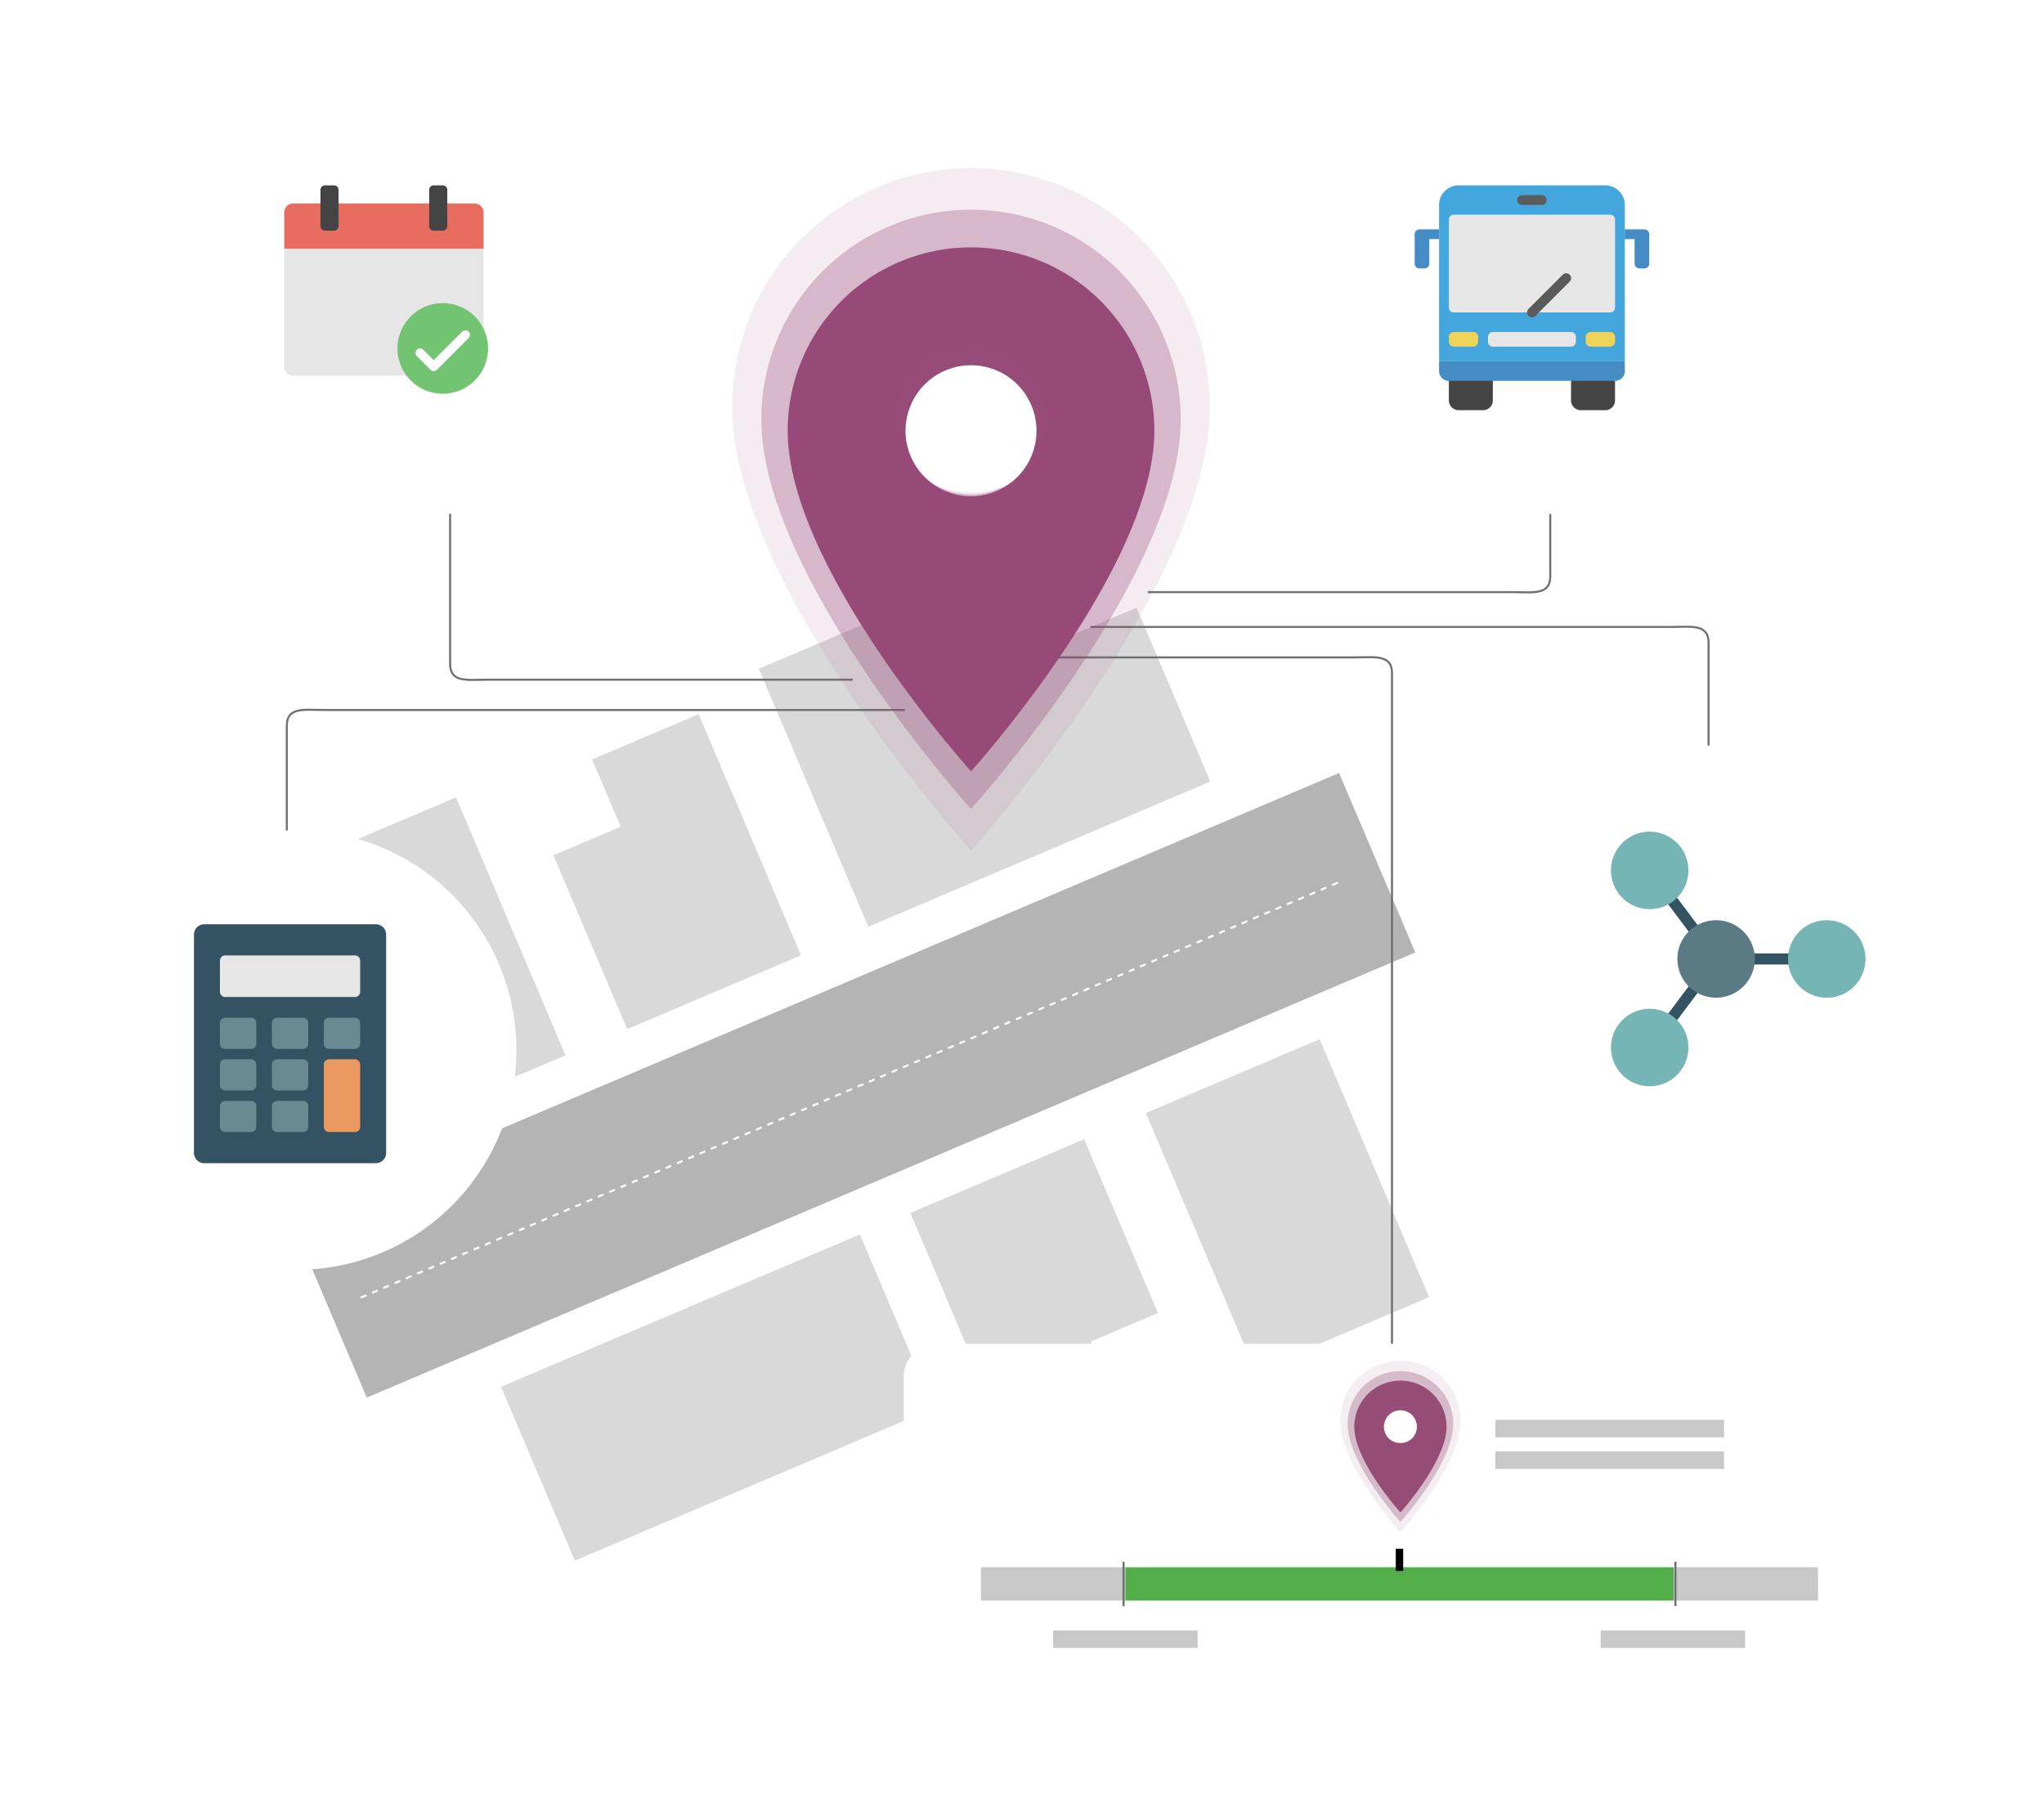 <svg xmlns="http://www.w3.org/2000/svg" xmlns:xlink="http://www.w3.org/1999/xlink" width="1000" height="889" viewBox="0 0 1000 889">
  <defs>
    <filter id="Pfad_3449" x="46.911" y="-0.369" width="290.009" height="290.009" filterUnits="userSpaceOnUse">
      <feOffset dx="3" dy="3" input="SourceAlpha"/>
      <feGaussianBlur stdDeviation="12.5" result="blur"/>
      <feFlood flood-opacity="0.161"/>
      <feComposite operator="in" in2="blur"/>
      <feComposite in="SourceGraphic"/>
    </filter>
    <filter id="Pfad_3449-2" x="0.162" y="368.647" width="290.009" height="290.009" filterUnits="userSpaceOnUse">
      <feOffset dx="3" dy="3" input="SourceAlpha"/>
      <feGaussianBlur stdDeviation="12.5" result="blur-2"/>
      <feFlood flood-opacity="0.161"/>
      <feComposite operator="in" in2="blur-2"/>
      <feComposite in="SourceGraphic"/>
    </filter>
    <filter id="Pfad_3449-3" x="600.9" y="-0.369" width="290.009" height="290.009" filterUnits="userSpaceOnUse">
      <feOffset dx="3" dy="3" input="SourceAlpha"/>
      <feGaussianBlur stdDeviation="12.5" result="blur-3"/>
      <feFlood flood-opacity="0.161"/>
      <feComposite operator="in" in2="blur-3"/>
      <feComposite in="SourceGraphic"/>
    </filter>
    <filter id="Pfad_3449-4" x="695.751" y="327.082" width="290.009" height="290.009" filterUnits="userSpaceOnUse">
      <feOffset dx="3" dy="3" input="SourceAlpha"/>
      <feGaussianBlur stdDeviation="12.5" result="blur-4"/>
      <feFlood flood-opacity="0.161"/>
      <feComposite operator="in" in2="blur-4"/>
      <feComposite in="SourceGraphic"/>
    </filter>
    <filter id="Rechteck_678" x="404.662" y="619.778" width="566.939" height="252.716" filterUnits="userSpaceOnUse">
      <feOffset dx="3" dy="3" input="SourceAlpha"/>
      <feGaussianBlur stdDeviation="12.5" result="blur-5"/>
      <feFlood flood-opacity="0.161"/>
      <feComposite operator="in" in2="blur-5"/>
      <feComposite in="SourceGraphic"/>
    </filter>
    <clipPath id="clip-Illu-Expose_-_QUIS_Marktdaten">
      <rect width="1000" height="889"/>
    </clipPath>
  </defs>
  <g id="Illu-Expose_-_QUIS_Marktdaten" data-name="Illu-Expose - QUIS Marktdaten" clip-path="url(#clip-Illu-Expose_-_QUIS_Marktdaten)">
    <g id="Gruppe_1890" data-name="Gruppe 1890" transform="matrix(0.921, -0.391, 0.391, 0.921, 138.062, 426.128)">
      <rect id="Rechteck_663" data-name="Rechteck 663" width="92.332" height="137.008" transform="translate(0 0)" fill="#d9d9d9"/>
      <rect id="Rechteck_664" data-name="Rechteck 664" width="56.59" height="92.331" transform="translate(160.836 8.935)" fill="#d9d9d9"/>
      <rect id="Rechteck_665" data-name="Rechteck 665" width="92.332" height="92.331" transform="translate(125.094 44.677)" fill="#d9d9d9"/>
      <rect id="Rechteck_667" data-name="Rechteck 667" width="92.332" height="137.008" transform="translate(253.167 0)" fill="#d9d9d9"/>
      <rect id="Rechteck_668" data-name="Rechteck 668" width="92.332" height="92.331" transform="translate(342.52 44.677)" fill="#d9d9d9"/>
    </g>
    <g id="Gruppe_1892" data-name="Gruppe 1892" transform="matrix(0.921, -0.391, 0.391, 0.921, 245.129, 678.36)">
      <g id="Gruppe_1888" data-name="Gruppe 1888" transform="translate(217.426 0)">
        <rect id="Rechteck_672" data-name="Rechteck 672" width="56.59" height="92.331" transform="translate(56.59 137.008) rotate(180)" fill="#d9d9d9"/>
        <rect id="Rechteck_671" data-name="Rechteck 671" width="92.332" height="92.331" transform="translate(92.332 92.331) rotate(180)" fill="#d9d9d9"/>
      </g>
      <g id="Gruppe_1891" data-name="Gruppe 1891">
        <rect id="Rechteck_673" data-name="Rechteck 673" width="92.332" height="137.008" transform="translate(434.852 137.008) rotate(180)" fill="#d9d9d9"/>
        <rect id="Rechteck_670" data-name="Rechteck 670" width="190.62" height="92.331" transform="translate(190.62 92.331) rotate(180)" fill="#d9d9d9"/>
      </g>
    </g>
    <g id="Gruppe_1889" data-name="Gruppe 1889" transform="matrix(0.921, -0.391, 0.391, 0.921, 142.167, 595.875)">
      <rect id="Rechteck_669" data-name="Rechteck 669" width="556.967" height="95.31" transform="translate(0 0)" fill="#b4b4b4"/>
      <line id="Linie_145" data-name="Linie 145" x2="521.226" transform="translate(16.381 49.144)" fill="none" stroke="#fff" stroke-width="1" stroke-dasharray="3"/>
    </g>
    <path id="Pfad_3463" data-name="Pfad 3463" d="M-690.021,1571.255H-510.9c9.116,0,17.8,1.6,17.8-7.629v-73.492" transform="translate(1251.544 -1281.609)" fill="none" stroke="#707070" stroke-width="1"/>
    <path id="Pfad_3464" data-name="Pfad 3464" d="M-493.107,1571.255H-672.224c-9.116,0-17.8,1.6-17.8-7.629v-73.492" transform="translate(910.241 -1238.777)" fill="none" stroke="#707070" stroke-width="1"/>
    <path id="Pfad_3507" data-name="Pfad 3507" d="M-387.616,1490.241H-672.224c-9.116,0-17.8-1.6-17.8,7.629v73.491" transform="translate(830.345 -1142.953)" fill="none" stroke="#707070" stroke-width="1"/>
    <path id="Pfad_3508" data-name="Pfad 3508" d="M-690.021,1490.241h284.608c9.116,0,17.8-1.6,17.8,7.629v73.492" transform="translate(1223.497 -1183.566)" fill="none" stroke="#707070" stroke-width="1"/>
    <path id="Pfad_3509" data-name="Pfad 3509" d="M-648.011,1490.241h159.483c9.116,0,17.8-1.6,17.8,7.629v336.393" transform="translate(1151.735 -1168.674)" fill="none" stroke="#707070" stroke-width="1"/>
    <g id="Gruppe_1894" data-name="Gruppe 1894" transform="translate(81.411 34.131)">
      <g transform="matrix(1, 0, 0, 1, -81.41, -34.13)" filter="url(#Pfad_3449)">
        <path id="Pfad_3449-5" data-name="Pfad 3449" d="M107.5,0A107.5,107.5,0,1,1,0,107.5,107.5,107.5,0,0,1,107.5,0Z" transform="translate(81.41 34.13)" fill="#fff"/>
      </g>
    </g>
    <g id="Gruppe_1896" data-name="Gruppe 1896" transform="translate(34.663 403.146)">
      <g transform="matrix(1, 0, 0, 1, -34.66, -403.15)" filter="url(#Pfad_3449-2)">
        <path id="Pfad_3449-6" data-name="Pfad 3449" d="M107.5,0A107.5,107.5,0,1,1,0,107.5,107.5,107.5,0,0,1,107.5,0Z" transform="translate(34.66 403.15)" fill="#fff"/>
      </g>
    </g>
    <g id="event-confirm" transform="translate(139.053 90.663)">
      <path id="Pfad_3457" data-name="Pfad 3457" d="M2,72.621a4.432,4.432,0,0,0,4.432,4.432H92.863A6.649,6.649,0,0,0,99.512,70.4V15H2Z" transform="translate(-2 16.027)" fill="#e6e6e6"/>
      <path id="Pfad_3458" data-name="Pfad 3458" d="M95.079,5H6.432A4.432,4.432,0,0,0,2,9.432V27.162H99.512V9.432A4.432,4.432,0,0,0,95.079,5Z" transform="translate(-2 3.865)" fill="#e86c60"/>
      <path id="Pfad_3459" data-name="Pfad 3459" d="M10,20.946V3.216A2.216,2.216,0,0,1,12.216,1h4.432a2.216,2.216,0,0,1,2.216,2.216V20.946a2.216,2.216,0,0,1-2.216,2.216H12.216A2.216,2.216,0,0,1,10,20.946Z" transform="translate(7.729 -1)" fill="#444"/>
      <path id="Pfad_3460" data-name="Pfad 3460" d="M34,20.946V3.216A2.216,2.216,0,0,1,36.216,1h4.432a2.216,2.216,0,0,1,2.216,2.216V20.946a2.216,2.216,0,0,1-2.216,2.216H36.216A2.216,2.216,0,0,1,34,20.946Z" transform="translate(36.917 -1)" fill="#444"/>
      <path id="Pfad_3461" data-name="Pfad 3461" d="M27,49.162A22.162,22.162,0,1,0,49.162,27,22.162,22.162,0,0,0,27,49.162Z" transform="translate(28.404 30.621)" fill="#72c472"/>
      <path id="Pfad_3462" data-name="Pfad 3462" d="M56.945,33.649a2.216,2.216,0,0,1,0,3.134L41.432,52.3a2.216,2.216,0,0,1-3.134,0l-6.649-6.649a2.216,2.216,0,1,1,3.134-3.134L39.865,47.6,53.811,33.649A2.216,2.216,0,0,1,56.945,33.649Z" transform="translate(33.269 37.918)" fill="#fff"/>
    </g>
    <g id="Gruppe_1895" data-name="Gruppe 1895" transform="translate(635.4 34.131)">
      <g transform="matrix(1, 0, 0, 1, -635.4, -34.13)" filter="url(#Pfad_3449-3)">
        <path id="Pfad_3449-7" data-name="Pfad 3449" d="M107.5,0A107.5,107.5,0,1,1,0,107.5,107.5,107.5,0,0,1,107.5,0Z" transform="translate(635.4 34.13)" fill="#fff"/>
      </g>
    </g>
    <g id="Gruppe_1898" data-name="Gruppe 1898" transform="translate(730.251 361.582)">
      <g transform="matrix(1, 0, 0, 1, -730.25, -361.58)" filter="url(#Pfad_3449-4)">
        <path id="Pfad_3449-8" data-name="Pfad 3449" d="M107.5,0A107.5,107.5,0,1,1,0,107.5,107.5,107.5,0,0,1,107.5,0Z" transform="translate(730.25 361.58)" fill="#fff"/>
      </g>
    </g>
    <g id="bus-front-12" transform="translate(692.099 90.663)">
      <path id="Pfad_3488" data-name="Pfad 3488" d="M23.737,58.128H11.782A4.782,4.782,0,0,1,7,53.346V41.391A2.391,2.391,0,0,1,9.391,39H26.128a2.391,2.391,0,0,1,2.391,2.391V53.346A4.782,4.782,0,0,1,23.737,58.128Z" transform="translate(9.737 51.859)" fill="#444"/>
      <path id="Pfad_3489" data-name="Pfad 3489" d="M48.737,58.128H36.782A4.782,4.782,0,0,1,32,53.346V41.391A2.391,2.391,0,0,1,34.391,39H51.128a2.391,2.391,0,0,1,2.391,2.391V53.346A4.782,4.782,0,0,1,48.737,58.128Z" transform="translate(44.512 51.859)" fill="#444"/>
      <path id="Pfad_3490" data-name="Pfad 3490" d="M95.859,37H5v4.782a4.782,4.782,0,0,0,4.782,4.782h81.3a4.782,4.782,0,0,0,4.782-4.782Z" transform="translate(6.954 49.077)" fill="#458bc4"/>
      <path id="Pfad_3491" data-name="Pfad 3491" d="M95.859,87.077H5V10.564A9.564,9.564,0,0,1,14.564,1H86.3a9.564,9.564,0,0,1,9.564,9.564Z" transform="translate(6.954 -1)" fill="#43a6dd"/>
      <path id="Pfad_3492" data-name="Pfad 3492" d="M85.9,54.821H9.391A2.391,2.391,0,0,1,7,52.43V9.391A2.391,2.391,0,0,1,9.391,7H85.9A2.391,2.391,0,0,1,88.3,9.391V52.43A2.391,2.391,0,0,1,85.9,54.821Z" transform="translate(9.737 7.346)" fill="#e6e6e6"/>
      <path id="Pfad_3493" data-name="Pfad 3493" d="M25.391,40.519A2.391,2.391,0,0,1,23.7,36.438L40.438,19.7a2.391,2.391,0,1,1,3.381,3.381L27.082,39.819A2.383,2.383,0,0,1,25.391,40.519Z" transform="translate(31.993 24.039)" fill="#5b5b5b"/>
      <path id="Pfad_3494" data-name="Pfad 3494" d="M32.955,7.782H23.391a2.391,2.391,0,1,1,0-4.782h9.564a2.391,2.391,0,0,1,0,4.782Z" transform="translate(29.211 1.782)" fill="#5b5b5b"/>
      <path id="Pfad_3495" data-name="Pfad 3495" d="M18.955,38.173H9.391A2.391,2.391,0,0,1,7,35.782V33.391A2.391,2.391,0,0,1,9.391,31h9.564a2.391,2.391,0,0,1,2.391,2.391v2.391A2.391,2.391,0,0,1,18.955,38.173Z" transform="translate(9.737 40.731)" fill="#efd358"/>
      <path id="Pfad_3496" data-name="Pfad 3496" d="M46.955,38.173H37.391A2.391,2.391,0,0,1,35,35.782V33.391A2.391,2.391,0,0,1,37.391,31h9.564a2.391,2.391,0,0,1,2.391,2.391v2.391A2.391,2.391,0,0,1,46.955,38.173Z" transform="translate(48.685 40.731)" fill="#efd358"/>
      <path id="Pfad_3497" data-name="Pfad 3497" d="M55.648,38.173H17.391A2.391,2.391,0,0,1,15,35.782V33.391A2.391,2.391,0,0,1,17.391,31H55.648a2.391,2.391,0,0,1,2.391,2.391v2.391A2.391,2.391,0,0,1,55.648,38.173Z" transform="translate(20.865 40.731)" fill="#e6e6e6"/>
      <path id="Pfad_3498" data-name="Pfad 3498" d="M52.564,10H43v4.782h4.782V26.737a2.391,2.391,0,0,0,2.391,2.391h2.391a2.391,2.391,0,0,0,2.391-2.391V12.391A2.391,2.391,0,0,0,52.564,10Z" transform="translate(59.814 11.519)" fill="#458bc4"/>
      <path id="Pfad_3499" data-name="Pfad 3499" d="M2.391,10h9.564v4.782H7.173V26.737a2.391,2.391,0,0,1-2.391,2.391H2.391A2.391,2.391,0,0,1,0,26.737V12.391A2.391,2.391,0,0,1,2.391,10Z" transform="translate(-0.001 11.519)" fill="#458bc4"/>
    </g>
    <g id="calculator" transform="translate(94.895 452.101)">
      <path id="Pfad_3478" data-name="Pfad 3478" d="M94.94,1H11.082A5.082,5.082,0,0,0,6,6.082V112.81a5.082,5.082,0,0,0,5.082,5.082H94.94a5.082,5.082,0,0,0,5.082-5.082V6.082A5.082,5.082,0,0,0,94.94,1Z" transform="translate(-6.001 -1)" fill="#335262"/>
      <path id="Pfad_3479" data-name="Pfad 3479" d="M77.069,7H13.541A2.54,2.54,0,0,0,11,9.541V24.788a2.54,2.54,0,0,0,2.541,2.541H77.069a2.54,2.54,0,0,0,2.541-2.541V9.541A2.54,2.54,0,0,0,77.069,7Z" transform="translate(1.705 8.246)" fill="#e6e6e6"/>
      <path id="Pfad_3480" data-name="Pfad 3480" d="M26.247,19H13.541A2.54,2.54,0,0,0,11,21.541V31.706a2.54,2.54,0,0,0,2.541,2.541H26.247a2.54,2.54,0,0,0,2.541-2.541V21.541A2.54,2.54,0,0,0,26.247,19Z" transform="translate(1.705 26.74)" fill="#6a8a91"/>
      <path id="Pfad_3481" data-name="Pfad 3481" d="M36.247,19H23.541A2.54,2.54,0,0,0,21,21.541V31.706a2.54,2.54,0,0,0,2.541,2.541H36.247a2.54,2.54,0,0,0,2.541-2.541V21.541A2.54,2.54,0,0,0,36.247,19Z" transform="translate(17.116 26.74)" fill="#6a8a91"/>
      <path id="Pfad_3482" data-name="Pfad 3482" d="M46.247,19H33.541A2.54,2.54,0,0,0,31,21.541V31.706a2.54,2.54,0,0,0,2.541,2.541H46.247a2.54,2.54,0,0,0,2.541-2.541V21.541A2.54,2.54,0,0,0,46.247,19Z" transform="translate(32.527 26.74)" fill="#6a8a91"/>
      <path id="Pfad_3483" data-name="Pfad 3483" d="M26.247,27H13.541A2.54,2.54,0,0,0,11,29.541V39.706a2.54,2.54,0,0,0,2.541,2.541H26.247a2.54,2.54,0,0,0,2.541-2.541V29.541A2.54,2.54,0,0,0,26.247,27Z" transform="translate(1.705 39.069)" fill="#6a8a91"/>
      <path id="Pfad_3484" data-name="Pfad 3484" d="M36.247,27H23.541A2.54,2.54,0,0,0,21,29.541V39.706a2.54,2.54,0,0,0,2.541,2.541H36.247a2.54,2.54,0,0,0,2.541-2.541V29.541A2.54,2.54,0,0,0,36.247,27Z" transform="translate(17.116 39.069)" fill="#6a8a91"/>
      <path id="Pfad_3485" data-name="Pfad 3485" d="M46.247,27H33.541A2.54,2.54,0,0,0,31,29.541V60.035a2.54,2.54,0,0,0,2.541,2.541H46.247a2.54,2.54,0,0,0,2.541-2.541V29.541A2.54,2.54,0,0,0,46.247,27Z" transform="translate(32.527 39.069)" fill="#ea9860"/>
      <path id="Pfad_3486" data-name="Pfad 3486" d="M26.247,35H13.541A2.54,2.54,0,0,0,11,37.541V47.706a2.54,2.54,0,0,0,2.541,2.541H26.247a2.54,2.54,0,0,0,2.541-2.541V37.541A2.54,2.54,0,0,0,26.247,35Z" transform="translate(1.705 51.398)" fill="#6a8a91"/>
      <path id="Pfad_3487" data-name="Pfad 3487" d="M36.247,35H23.541A2.54,2.54,0,0,0,21,37.541V47.706a2.54,2.54,0,0,0,2.541,2.541H36.247a2.54,2.54,0,0,0,2.541-2.541V37.541A2.54,2.54,0,0,0,36.247,35Z" transform="translate(17.116 51.398)" fill="#6a8a91"/>
    </g>
    <g id="Gruppe_1897" data-name="Gruppe 1897" transform="translate(358.239 82.253)">
      <g id="location_on" transform="translate(-0.001 0)">
        <path id="Pfad_120" data-name="Pfad 120" d="M94.694,2A89.628,89.628,0,0,0,5,91.694c0,67.27,89.694,166.574,89.694,166.574s89.694-99.3,89.694-166.574A89.628,89.628,0,0,0,94.694,2Zm0,121.728a32.034,32.034,0,1,1,32.034-32.034A32.034,32.034,0,0,1,94.694,123.728Z" transform="translate(22.126 36.751)" fill="#974b78"/>
        <path id="Pfad_2560" data-name="Pfad 2560" d="M107.593,2A102.517,102.517,0,0,0,5,104.593c0,76.944,102.593,190.529,102.593,190.529S210.185,181.537,210.185,104.593A102.517,102.517,0,0,0,107.593,2Zm0,139.233a36.64,36.64,0,1,1,36.64-36.64A36.64,36.64,0,0,1,107.593,141.233Z" transform="translate(9.227 18.325)" fill="#974b78" opacity="0.318"/>
        <path id="Pfad_2561" data-name="Pfad 2561" d="M121.82,2A116.734,116.734,0,0,0,5,118.82c0,87.615,116.82,216.951,116.82,216.951S238.64,206.435,238.64,118.82A116.734,116.734,0,0,0,121.82,2Zm0,158.541a41.721,41.721,0,1,1,41.721-41.721A41.721,41.721,0,0,1,121.82,160.541Z" transform="translate(-5 -2)" fill="#974b78" opacity="0.105"/>
      </g>
    </g>
    <g id="molecule" transform="translate(788.145 406.822)">
      <path id="Pfad_3500" data-name="Pfad 3500" d="M26.327,34.569a2.7,2.7,0,0,1-2.168-1.083L11.137,16.128a2.706,2.706,0,1,1,4.329-3.249L28.487,30.237a2.705,2.705,0,0,1-.541,3.79A2.678,2.678,0,0,1,26.327,34.569Z" transform="translate(15.379 17.427)" fill="#335262"/>
      <path id="Pfad_3501" data-name="Pfad 3501" d="M13.3,50.566a2.707,2.707,0,0,1-2.163-4.331L24.159,28.877a2.706,2.706,0,1,1,4.329,3.249L15.467,49.484A2.708,2.708,0,0,1,13.3,50.566Z" transform="translate(15.381 44.741)" fill="#335262"/>
      <path id="Pfad_3502" data-name="Pfad 3502" d="M49.364,28.414H27.707a2.707,2.707,0,1,1,0-5.414H49.364a2.707,2.707,0,0,1,0,5.414Z" transform="translate(39.971 36.557)" fill="#335262"/>
      <path id="Pfad_3503" data-name="Pfad 3503" d="M19.95,38.9A18.95,18.95,0,1,1,38.9,19.95,18.973,18.973,0,0,1,19.95,38.9Z" transform="translate(-1 -1)" fill="#76b5b5"/>
      <path id="Pfad_3504" data-name="Pfad 3504" d="M19.95,70.9A18.95,18.95,0,1,1,38.9,51.95,18.973,18.973,0,0,1,19.95,70.9Z" transform="translate(-1 53.629)" fill="#76b5b5"/>
      <path id="Pfad_3505" data-name="Pfad 3505" d="M51.95,54.9A18.95,18.95,0,1,1,70.9,35.95,18.973,18.973,0,0,1,51.95,54.9Z" transform="translate(53.629 26.314)" fill="#76b5b5"/>
      <path id="Pfad_3506" data-name="Pfad 3506" d="M31.95,54.9A18.95,18.95,0,1,1,50.9,35.95,18.973,18.973,0,0,1,31.95,54.9Z" transform="translate(19.486 26.314)" fill="#5a7a84"/>
    </g>
    <g transform="matrix(1, 0, 0, 1, 0, 0)" filter="url(#Rechteck_678)">
      <rect id="Rechteck_678-2" data-name="Rechteck 678" width="491.94" height="177.716" rx="16" transform="translate(439.16 654.28)" fill="#fff"/>
    </g>
    <g id="Gruppe_1902" data-name="Gruppe 1902" transform="translate(479.912 694.513)">
      <g id="Gruppe_1900" data-name="Gruppe 1900" transform="translate(0 0)">
        <g id="Gruppe_1899" data-name="Gruppe 1899" transform="translate(0 0)">
          <rect id="Rechteck_674" data-name="Rechteck 674" width="70.672" height="16.309" transform="translate(0 72.117)" fill="#c7c8c7"/>
          <rect id="Rechteck_679" data-name="Rechteck 679" width="70.672" height="8.582" transform="translate(35.336 103.024)" fill="#c7c8c7"/>
          <rect id="Rechteck_680" data-name="Rechteck 680" width="70.672" height="8.582" transform="translate(303.198 103.024)" fill="#c7c8c7"/>
          <rect id="Rechteck_681" data-name="Rechteck 681" width="111.882" height="8.582" transform="translate(251.686)" fill="#c7c8c7"/>
          <rect id="Rechteck_682" data-name="Rechteck 682" width="111.882" height="8.582" transform="translate(251.686 15.454)" fill="#c7c8c7"/>
          <rect id="Rechteck_676" data-name="Rechteck 676" width="70.672" height="16.309" transform="translate(338.864 72.117)" fill="#c7c8c7"/>
          <rect id="Rechteck_675" data-name="Rechteck 675" width="268.191" height="16.309" transform="translate(70.672 72.117)" fill="#52ae49"/>
        </g>
        <line id="Linie_146" data-name="Linie 146" y2="21.745" transform="translate(69.766 69.399)" fill="none" stroke="#707070" stroke-width="1"/>
        <line id="Linie_147" data-name="Linie 147" y2="21.745" transform="translate(339.77 69.399)" fill="none" stroke="#707070" stroke-width="1"/>
      </g>
      <rect id="Rechteck_677" data-name="Rechteck 677" width="3.624" height="10.873" transform="translate(202.956 63.056)"/>
    </g>
    <g id="Gruppe_1903" data-name="Gruppe 1903" transform="translate(655.735 665.589)">
      <g id="location_on-2" data-name="location_on" transform="translate(0 0)">
        <path id="Pfad_120-2" data-name="Pfad 120" d="M27.572,2A22.555,22.555,0,0,0,5,24.572C5,41.5,27.572,66.491,27.572,66.491S50.144,41.5,50.144,24.572A22.555,22.555,0,0,0,27.572,2Zm0,30.633a8.061,8.061,0,1,1,8.061-8.061A8.061,8.061,0,0,1,27.572,32.633Z" transform="translate(1.826 7.752)" fill="#964d77"/>
        <path id="Pfad_2560-2" data-name="Pfad 2560" d="M30.818,2A25.8,25.8,0,0,0,5,27.818C5,47.181,30.818,75.766,30.818,75.766S56.636,47.181,56.636,27.818A25.8,25.8,0,0,0,30.818,2Zm0,35.039a9.221,9.221,0,1,1,9.221-9.221A9.221,9.221,0,0,1,30.818,37.039Z" transform="translate(-1.42 3.115)" fill="#964d77" opacity="0.318"/>
        <path id="Pfad_2561-2" data-name="Pfad 2561" d="M34.4,2A29.377,29.377,0,0,0,5,31.4C5,53.447,34.4,86,34.4,86S63.8,53.447,63.8,31.4A29.377,29.377,0,0,0,34.4,2Zm0,39.9A10.5,10.5,0,1,1,44.9,31.4,10.5,10.5,0,0,1,34.4,41.9Z" transform="translate(-5 -2)" fill="#964d77" opacity="0.105"/>
      </g>
    </g>
  </g>
</svg>
